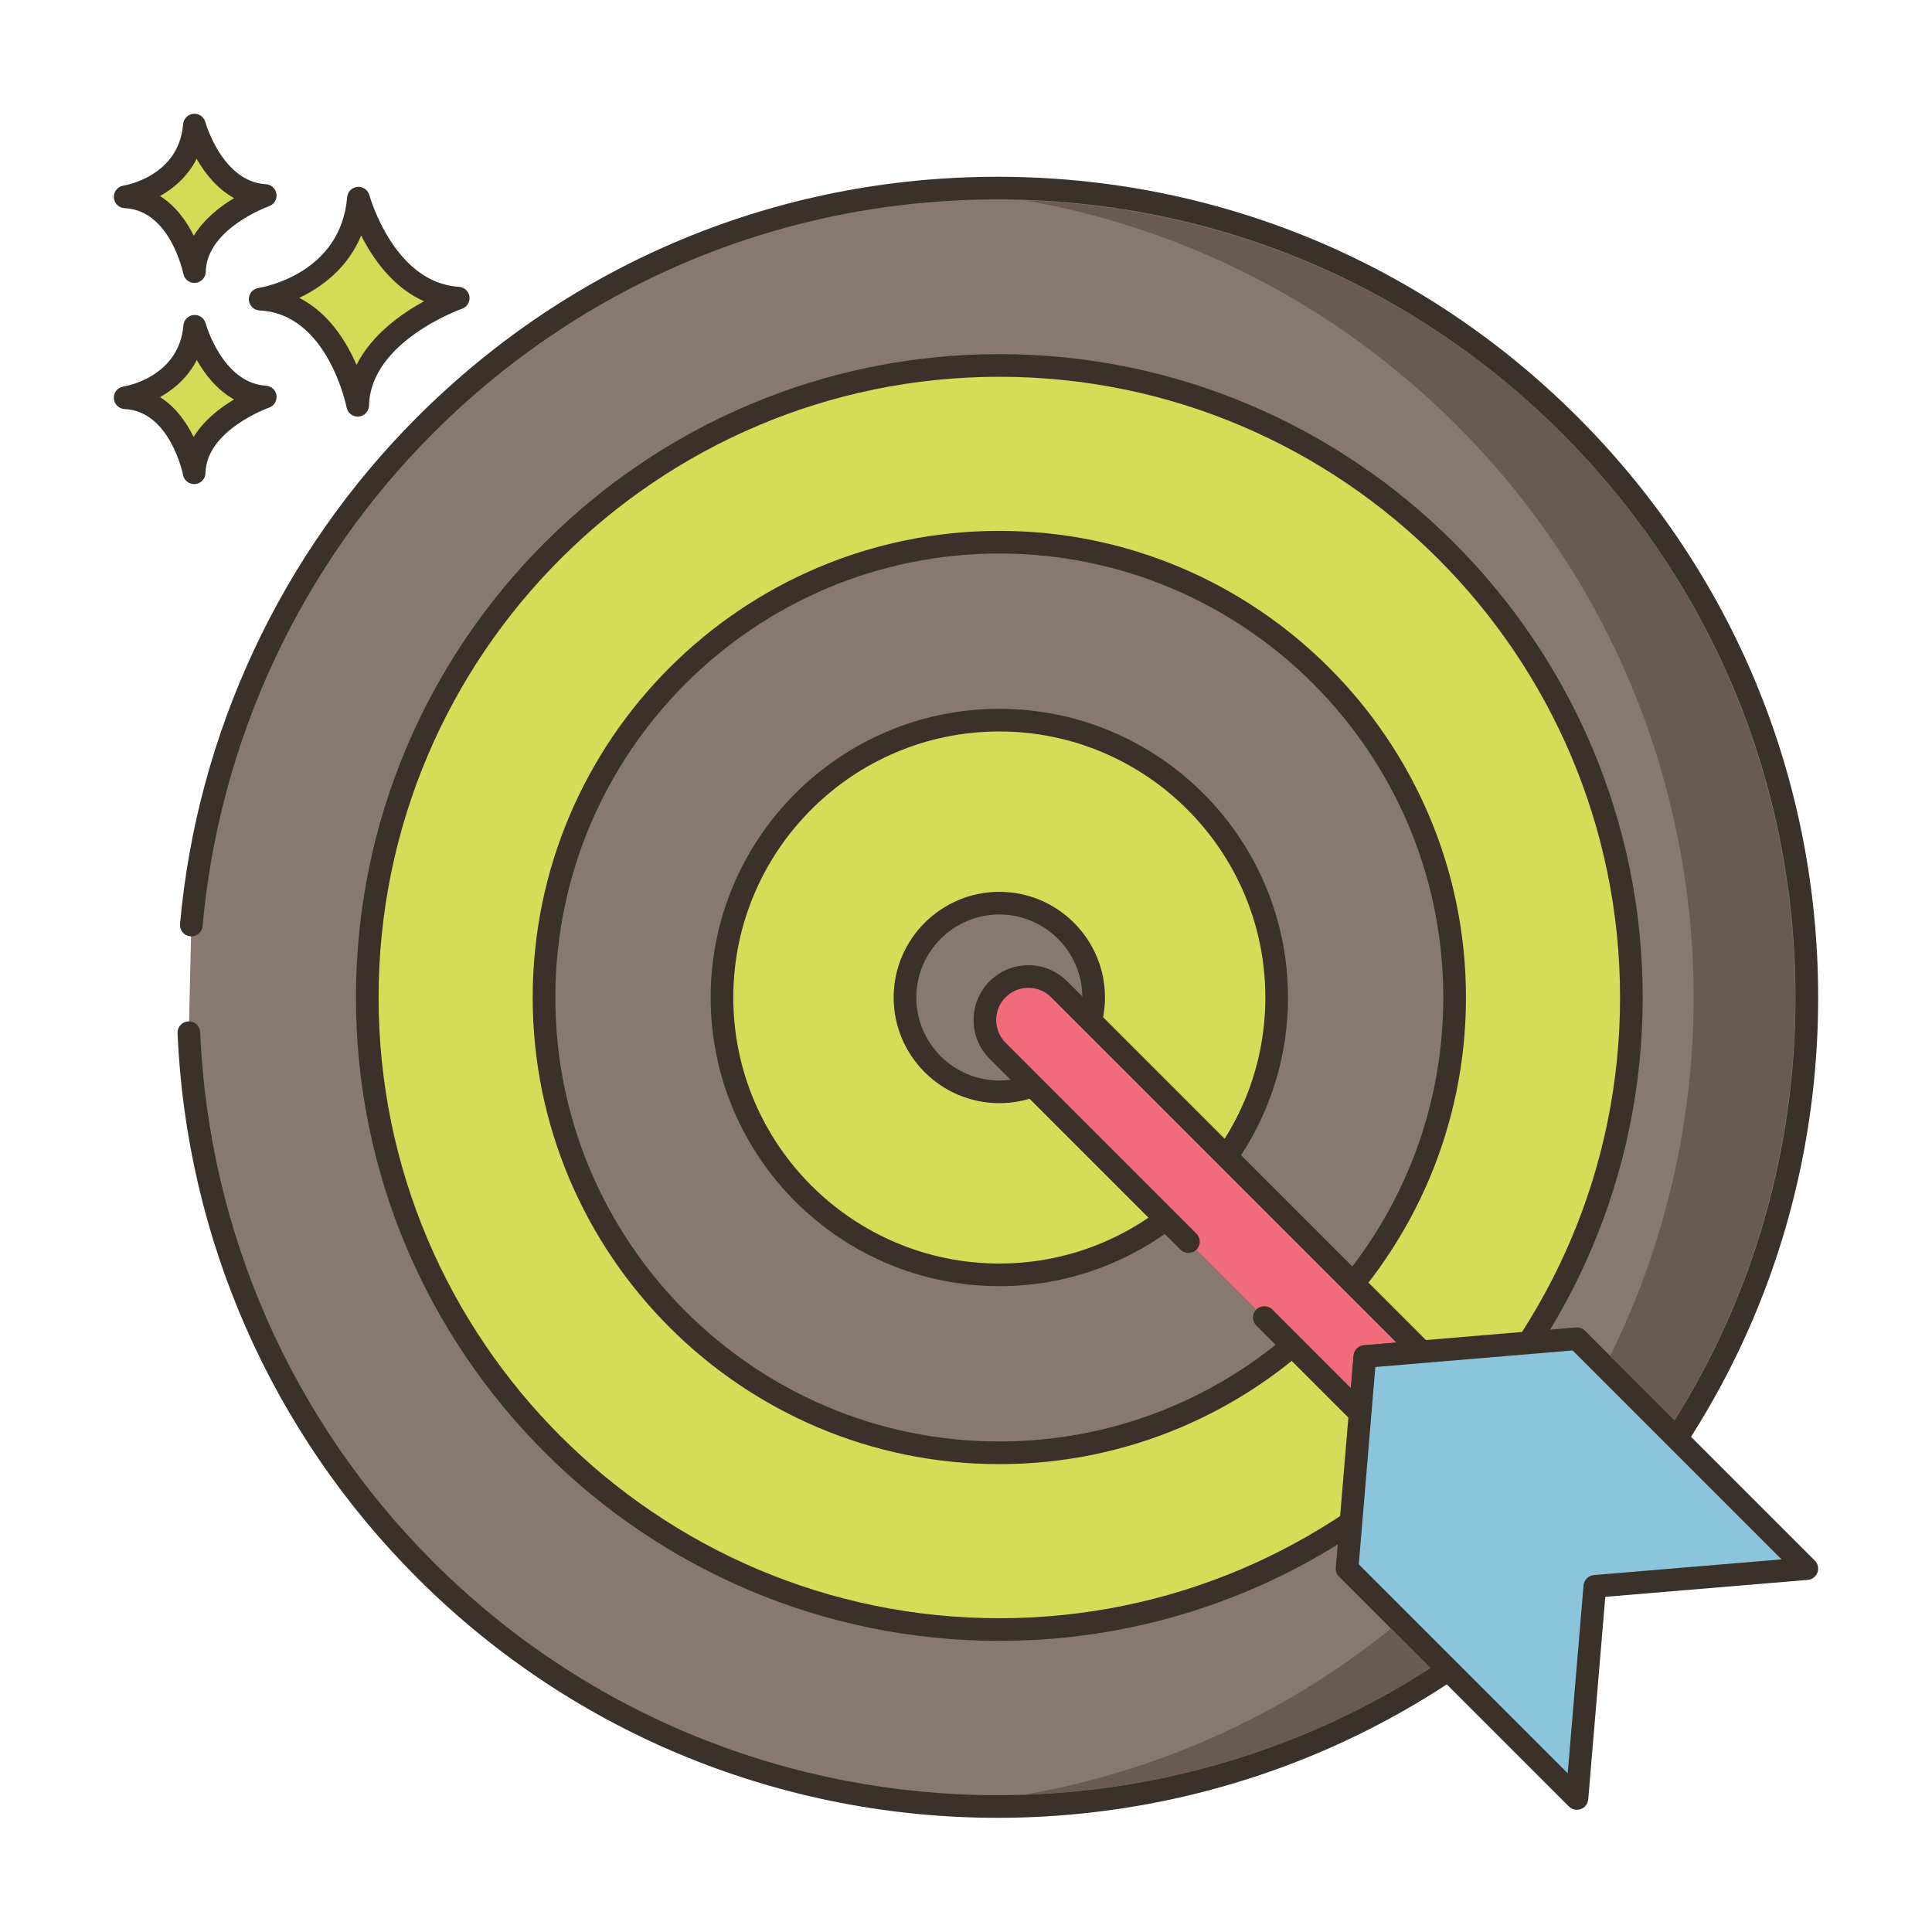 <svg id="Layer_1" enable-background="new 0 0 256 256" height="512" viewBox="0 0 256 256" width="512" xmlns="http://www.w3.org/2000/svg"><path d="m47.496 26.253c-.974 11.564-13.024 13.39-13.024 13.39 10.347.487 12.925 14.06 12.925 14.06.221-9.678 13.321-14.203 13.321-14.203-9.814-.587-13.222-13.247-13.222-13.247z" fill="#d4db56"/><path d="m60.808 38.003c-8.605-.516-11.833-12.025-11.864-12.142-.191-.703-.864-1.165-1.583-1.102-.725.066-1.298.642-1.359 1.367-.86 10.216-11.313 11.964-11.754 12.032-.763.116-1.313.791-1.273 1.561.04.771.657 1.385 1.427 1.421 9.028.426 11.499 12.719 11.523 12.844.137.711.759 1.217 1.472 1.217.042 0 .084-.002.127-.005.764-.064 1.357-.693 1.374-1.46.195-8.509 12.192-12.777 12.313-12.819.675-.234 1.092-.914.994-1.622-.1-.708-.683-1.249-1.397-1.292zm-13.567 10.346c-1.356-3.131-3.709-6.908-7.587-8.877 2.931-1.405 6.409-3.913 8.202-8.273 1.551 3.071 4.2 6.881 8.334 8.723-3.007 1.64-6.922 4.404-8.949 8.427z" fill="#3a312a"/><path d="m25.797 43.234c-.689 8.179-9.212 9.47-9.212 9.47 7.318.345 9.142 9.944 9.142 9.944.156-6.845 9.422-10.045 9.422-10.045-6.941-.415-9.352-9.369-9.352-9.369z" fill="#d4db56"/><path d="m35.239 51.106c-5.766-.346-7.972-8.187-7.994-8.266-.19-.702-.852-1.169-1.582-1.102-.726.065-1.299.643-1.36 1.368-.579 6.871-7.647 8.066-7.942 8.113-.763.116-1.313.791-1.273 1.561.04.771.657 1.385 1.427 1.421 6.035.284 7.724 8.645 7.739 8.727.135.713.759 1.22 1.472 1.22.042 0 .083-.002.125-.005.765-.063 1.358-.693 1.376-1.461.13-5.709 8.331-8.633 8.412-8.661.676-.233 1.094-.913.996-1.622-.097-.709-.682-1.25-1.396-1.293zm-9.585 6.794c-.924-1.885-2.34-3.947-4.447-5.279 1.855-1.041 3.697-2.63 4.871-4.917 1.057 1.874 2.654 3.955 4.941 5.225-1.85 1.1-3.989 2.739-5.365 4.971z" fill="#3a312a"/><path d="m25.759 16.576c-.657 8.182-9.175 9.507-9.175 9.507 7.319.316 9.181 9.909 9.181 9.909.129-6.845 9.383-10.083 9.383-10.083-6.943-.388-9.389-9.333-9.389-9.333z" fill="#d4db56"/><path d="m35.231 24.411c-5.741-.32-7.983-8.084-8.025-8.231-.193-.701-.861-1.181-1.587-1.097-.725.067-1.297.646-1.355 1.373-.552 6.873-7.615 8.097-7.911 8.145-.762.119-1.31.796-1.267 1.565.042.771.662 1.382 1.433 1.416 6.036.261 7.757 8.613 7.773 8.695.138.71.76 1.214 1.471 1.214.043 0 .087-.002.131-.006.765-.066 1.356-.698 1.37-1.466.108-5.709 8.297-8.666 8.379-8.694.675-.236 1.09-.917.99-1.626s-.687-1.248-1.402-1.288zm-9.558 6.833c-.931-1.882-2.355-3.938-4.467-5.263 1.851-1.048 3.687-2.644 4.851-4.936 1.065 1.87 2.67 3.944 4.961 5.205-1.845 1.108-3.977 2.756-5.345 4.994z" fill="#3a312a"/><path d="m208.003 56.336c-41.884-41.884-109.791-41.884-151.674 0-18.498 18.498-28.82 42.072-30.979 66.239l-.328 14.264c1.12 25.872 11.552 51.417 31.307 71.171 41.884 41.884 109.791 41.884 151.674 0 41.884-41.883 41.884-109.79 0-151.674z" fill="#87796f"/><path d="m209.064 55.276c-20.54-20.54-47.85-31.853-76.898-31.853s-56.357 11.313-76.897 31.853c-17.995 17.994-29.151 41.847-31.413 67.165-.074.825.536 1.554 1.361 1.628.818.071 1.553-.535 1.627-1.36 2.2-24.619 13.047-47.813 30.546-65.312 19.974-19.974 46.529-30.974 74.776-30.974s54.803 11 74.777 30.974 30.973 46.529 30.973 74.776c0 28.246-11 54.803-30.973 74.776-41.232 41.233-108.321 41.232-149.553 0-18.759-18.76-29.723-43.682-30.87-70.175-.036-.828-.746-1.494-1.563-1.435-.828.036-1.469.736-1.434 1.563 1.18 27.246 12.454 52.875 31.746 72.167 21.201 21.201 49.049 31.802 76.897 31.802 27.849 0 55.697-10.601 76.898-31.802 20.54-20.54 31.852-47.85 31.852-76.897s-11.312-56.357-31.852-76.896z" fill="#3a312a"/><circle cx="132.416" cy="132.174" fill="#d5dc57" r="83.75"/><path d="m132.416 46.924c-47.007 0-85.25 38.243-85.25 85.25s38.243 85.25 85.25 85.25 85.25-38.243 85.25-85.25-38.243-85.25-85.25-85.25zm0 167.5c-45.353 0-82.25-36.897-82.25-82.25s36.897-82.25 82.25-82.25 82.25 36.897 82.25 82.25-36.897 82.25-82.25 82.25z" fill="#3a312a"/><circle cx="132.416" cy="132.174" fill="#87796f" r="60.331"/><path d="m132.416 70.343c-34.093 0-61.831 27.737-61.831 61.831s27.737 61.831 61.831 61.831 61.831-27.737 61.831-61.831-27.737-61.831-61.831-61.831zm0 120.662c-32.439 0-58.831-26.392-58.831-58.831s26.391-58.831 58.831-58.831 58.831 26.392 58.831 58.831-26.391 58.831-58.831 58.831z" fill="#3a312a"/><circle cx="132.416" cy="132.174" fill="#d5dc57" r="36.75"/><path d="m132.416 93.924c-21.091 0-38.25 17.159-38.25 38.25s17.159 38.25 38.25 38.25 38.25-17.159 38.25-38.25-17.159-38.25-38.25-38.25zm0 73.5c-19.437 0-35.25-15.813-35.25-35.25s15.813-35.25 35.25-35.25 35.25 15.813 35.25 35.25-15.813 35.25-35.25 35.25z" fill="#3a312a"/><ellipse cx="132.416" cy="132.174" fill="#87796f" rx="12.5" ry="12.5" transform="matrix(.987 -.16 .16 .987 -19.462 22.917)"/><path d="m132.416 118.174c-7.72 0-14 6.28-14 14s6.28 14 14 14 14-6.28 14-14-6.28-14-14-14zm0 25c-6.065 0-11-4.935-11-11s4.935-11 11-11 11 4.935 11 11-4.935 11-11 11z" fill="#3a312a"/><path d="m140.338 131.08c-2.25-2.25-5.9-2.25-8.15 0s-2.25 5.9 0 8.15l25.288 25.293 10.056 10.058 12.696 12.698.63-7.53 7.52-.63z" fill="#f16c7a"/><path d="m189.438 178.06-48.04-48.04c-2.832-2.831-7.439-2.831-10.271 0-2.832 2.832-2.832 7.439 0 10.271l25.288 25.293c.585.586 1.535.586 2.121 0s.586-1.535 0-2.121l-25.288-25.293c-.805-.805-1.248-1.876-1.248-3.015s.443-2.21 1.248-3.015 1.875-1.248 3.014-1.248 2.209.443 3.015 1.248l45.754 45.755-4.299.359c-.73.062-1.309.641-1.37 1.37l-.36 4.308-10.409-10.412c-.586-.586-1.536-.586-2.122 0-.586.585-.586 1.535 0 2.121l12.695 12.699c.287.286.67.439 1.062.439.173 0 .347-.03.515-.092.548-.2.931-.701.979-1.283l.524-6.267 6.256-.523c.582-.049 1.083-.431 1.284-.979s.065-1.162-.348-1.575z" fill="#3a312a"/><path d="m208.955 177.389-28.102 2.36-2.36 28.102 30.462 30.461 2.368-28.111 28.093-2.35z" fill="#8ac5dc"/><path d="m240.477 206.79-30.462-30.462c-.312-.312-.739-.462-1.186-.435l-28.102 2.36c-.729.062-1.308.641-1.369 1.369l-2.36 28.102c-.037.44.122.874.434 1.187l30.461 30.461c.286.286.67.439 1.061.439.172 0 .347-.03.515-.091.548-.201.931-.701.979-1.283l2.262-26.848 26.83-2.244c.582-.049 1.083-.431 1.284-.979s.066-1.163-.347-1.576zm-29.279 1.916c-.729.062-1.308.64-1.37 1.369l-2.098 24.892-27.685-27.685 2.195-26.145 26.145-2.196 27.683 27.684z" fill="#3a312a"/><g fill="#695b51"><path d="m184.318 215.8c-14.45 11.64-31.2 18.97-48.57 22 18.79-.62 37.43-6.22 53.79-16.79z"/><path d="m206.948 57.4c-19.69-19.69-45.27-29.97-71.12-30.85 20.94 3.68 41 13.61 57.18 29.79 33.36 33.36 40.15 83.25 20.35 123.33l8.52 8.52c25.48-40.81 20.51-95.35-14.93-130.79z"/></g></svg>